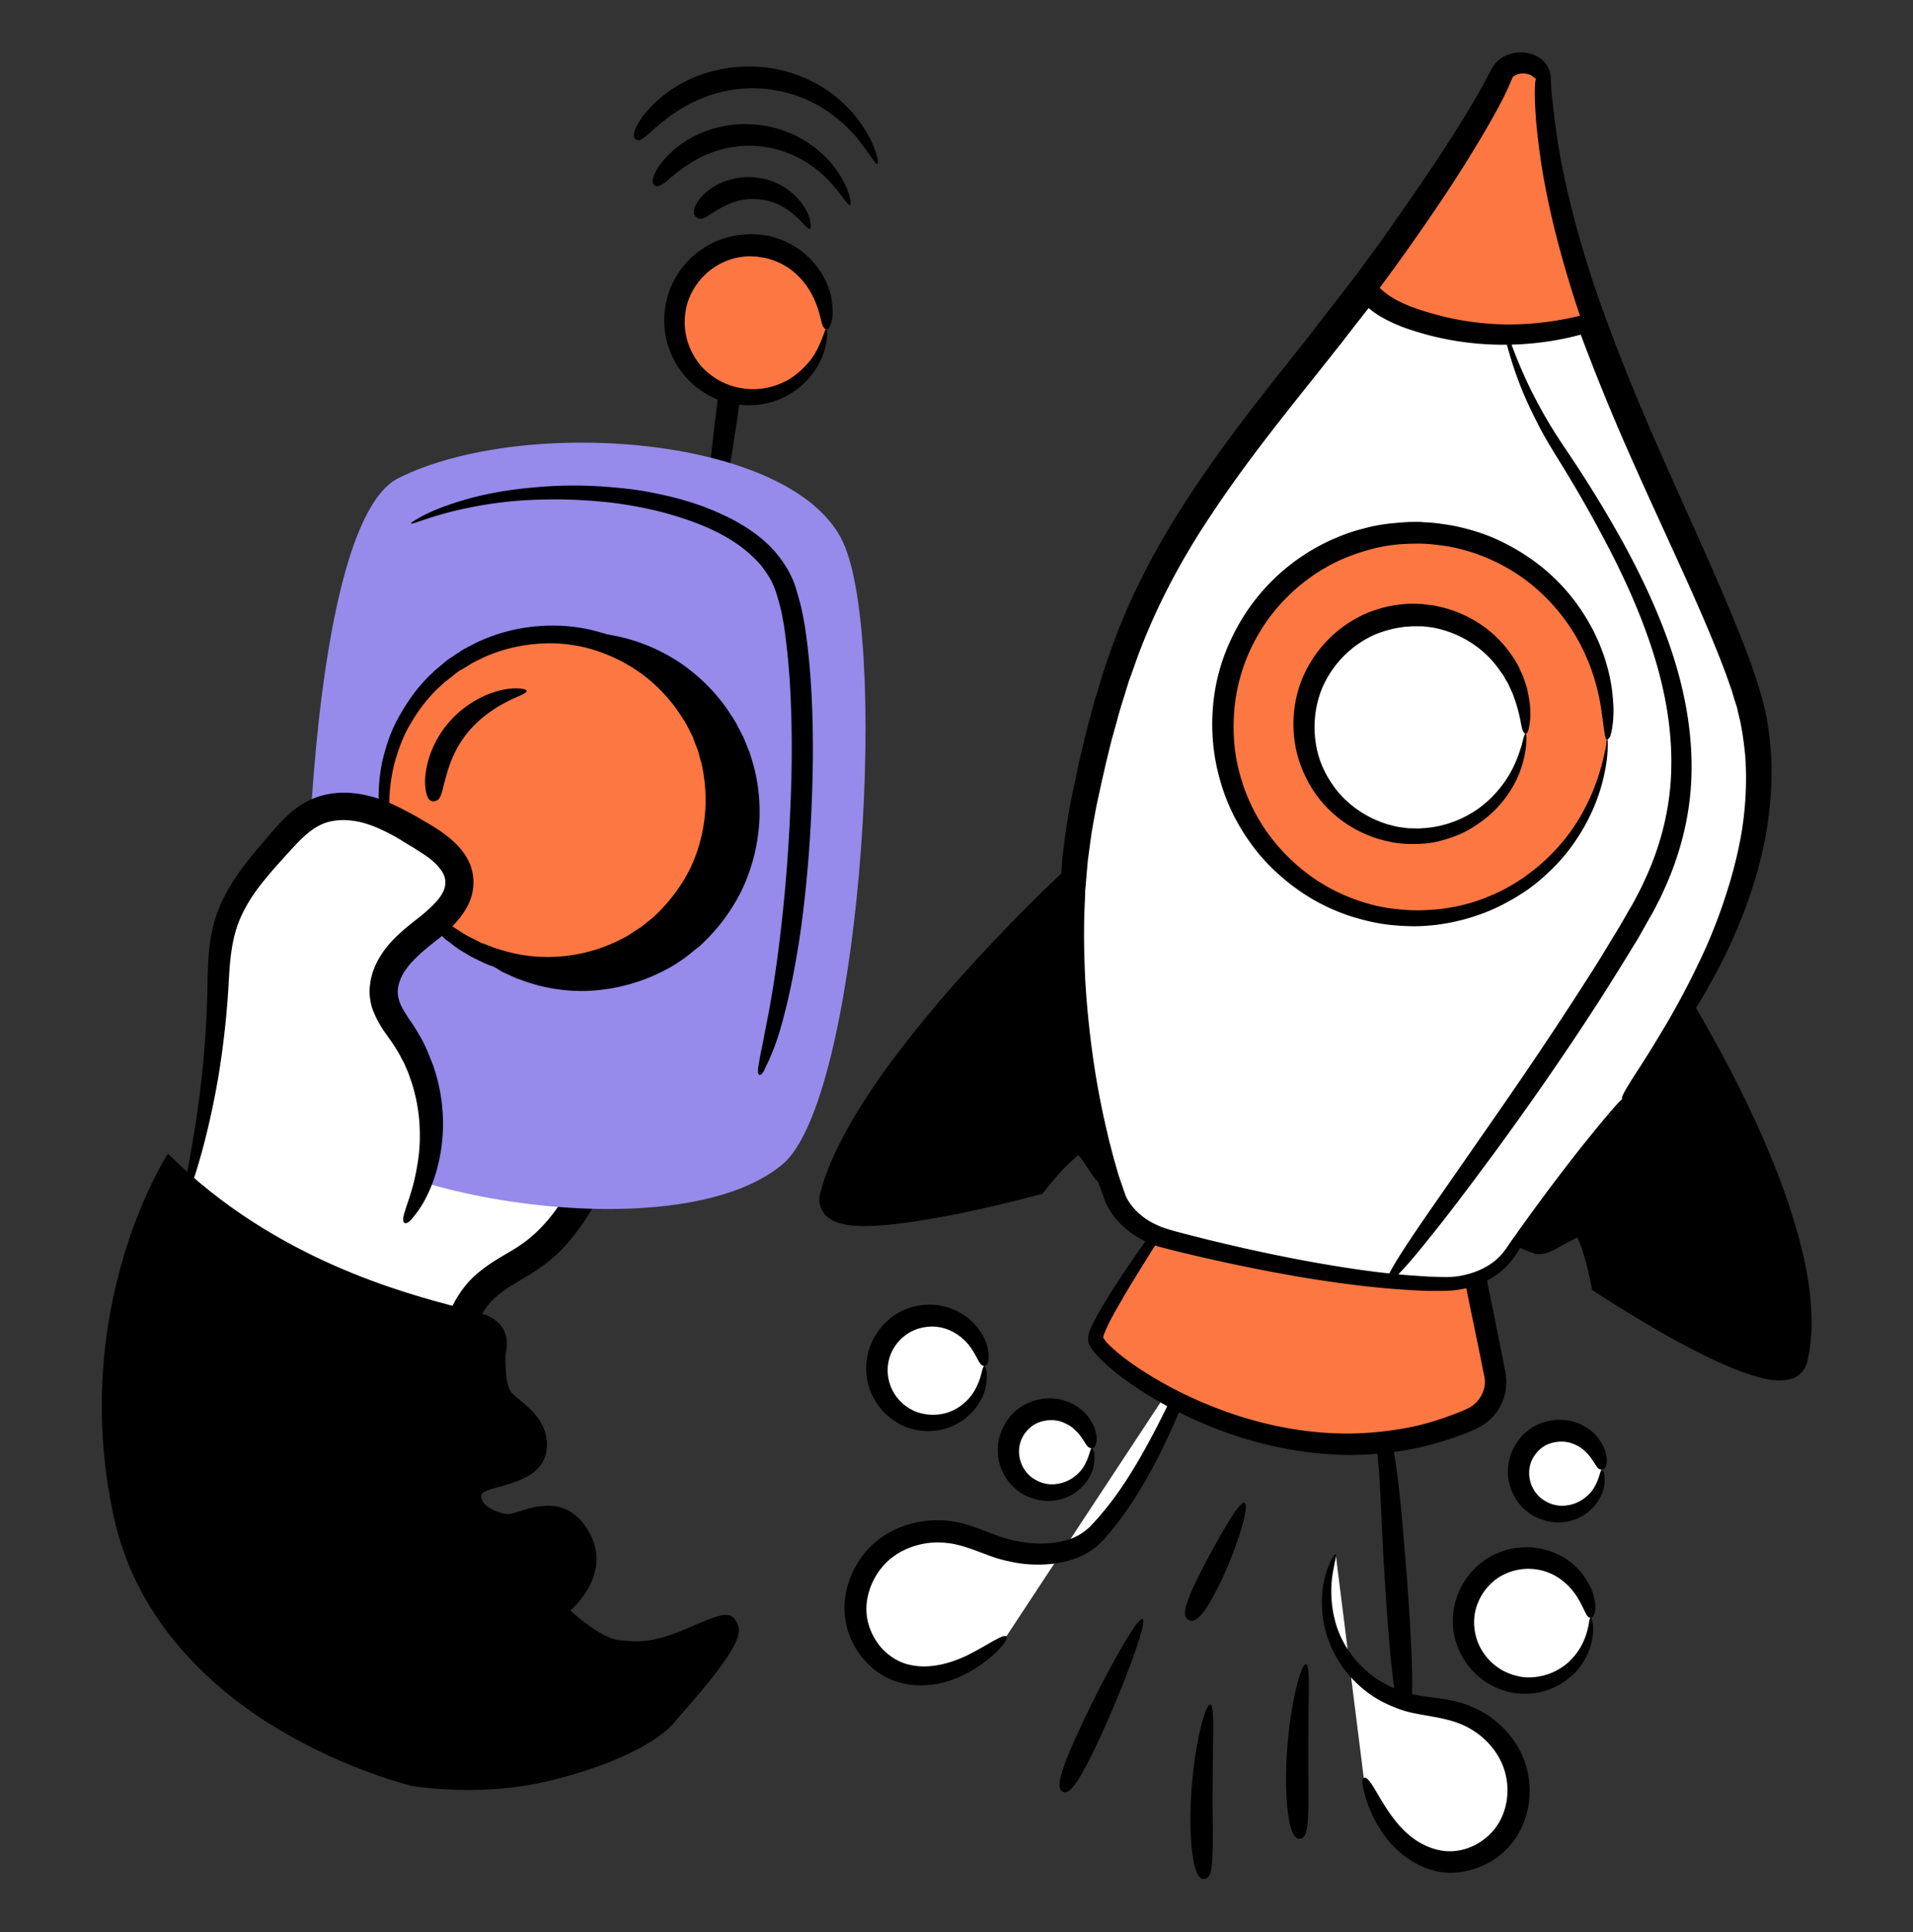 <svg width="100" height="101" fill="none" xmlns="http://www.w3.org/2000/svg">
    <rect width="100%" height="100%" fill="#333333" stroke="none"/>
    <path d="M38.849 15.364c.318.045.485.742-.091 5-.576 4.257-1.622 10-1.94 9.954-.318-.045.212-5.848.788-10.106.591-4.273.94-4.894 1.243-4.848Z" fill="#000"/>
    <path d="M64.273 67.833c-1.682 1.924-3.334 8.485-6.94 12.333-1.106 1.182-3.045 1.258-4.62.864-.94-.227-1.82-.712-2.774-.894-1.272-.257-2.666.03-3.681.849-1.016.803-1.622 2.136-1.5 3.439.12 1.303 1.015 2.5 2.227 2.954.97.364 2.076.243 3.03-.151.955-.379 1.803-1.015 2.591-1.682" fill="#fff"/>
    <path d="M52.606 85.56c.045.06.015.197-.212.47a4.04 4.04 0 0 1-.515.515 6.474 6.474 0 0 1-.955.712c-.424.258-.954.53-1.651.712a4.687 4.687 0 0 1-1.182.137c-.424 0-.91-.076-1.394-.258-.97-.364-1.894-1.227-2.333-2.47a4.127 4.127 0 0 1-.152-2.075 4.79 4.79 0 0 1 .955-2.076 4.63 4.63 0 0 1 2-1.424c.788-.288 1.636-.394 2.484-.288.864.106 1.606.44 2.303.697.349.136.682.242 1.03.318.35.076.698.136 1.046.151.697.046 1.394-.03 2-.257.303-.121.576-.288.803-.485l.091-.076c.03-.03.06-.045.091-.09l.182-.198c.121-.136.242-.257.348-.394.925-1.075 1.652-2.257 2.288-3.394.637-1.136 1.167-2.242 1.652-3.227.485-1 .894-1.879 1.273-2.606.378-.727.727-1.288 1-1.636.03-.046.06-.091.09-.121.03-.046.061-.076.091-.106.06-.061.106-.122.152-.152.09-.076.136-.121.151-.106.015.015 0 .076-.06.182-.03.045-.06.106-.106.182-.015.03-.046.075-.076.12-.015.046-.045.092-.076.137-.212.379-.47.97-.788 1.712-.303.758-.681 1.652-1.09 2.682-.425 1.015-.91 2.167-1.516 3.349-.606 1.181-1.333 2.439-2.273 3.62-.12.152-.242.289-.363.44l-.182.212c-.03.03-.06.076-.106.106l-.121.122c-.318.303-.682.53-1.076.697-.788.333-1.636.424-2.454.393a6.48 6.48 0 0 1-1.213-.166 6.973 6.973 0 0 1-1.166-.349c-.743-.272-1.41-.545-2.06-.606-1.32-.166-2.683.349-3.44 1.303a3.59 3.59 0 0 0-.728 1.561c-.106.53-.06 1.045.091 1.5.152.454.394.848.682 1.167.288.303.621.53.955.681.681.288 1.394.273 1.97.167.59-.106 1.06-.303 1.47-.485.787-.394 1.272-.712 1.575-.863.333-.182.47-.197.515-.137ZM73.47 89.94c-.319.014-.637-.789-1-6.122-.091-1.333-.182-2.788-.243-4.212-.06-1.424-.121-2.818-.273-4.03-.257-2.425-.924-4.122-.757-4.182.076-.03.333.348.651 1.06.319.713.682 1.758.925 3 .257 1.243.394 2.667.53 4.091.121 1.424.242 2.88.333 4.212.349 5.334.152 6.167-.166 6.182ZM55.56 93.667c-.288-.137-.348-.637.849-3.213 1.182-2.575 3.03-5.954 3.318-5.818.288.137-1.076 3.728-2.273 6.303-1.197 2.576-1.606 2.864-1.894 2.728ZM62.954 98.227c-.166.015-.318-.076-.454-.5s-.258-1.182-.273-2.5a22.456 22.456 0 0 1 .364-4.09c.227-1.213.515-2.061.682-2.031.166.03.151.924.136 2.121-.015 1.197-.03 2.712-.015 4 .015 1.288 0 2.03-.076 2.454-.06.425-.197.53-.364.546ZM67.954 96.121c-.166.015-.318-.076-.454-.5s-.258-1.182-.273-2.5a22.456 22.456 0 0 1 .364-4.09c.227-1.213.515-2.062.682-2.031.166.03.151.924.136 2.121-.015 1.197-.03 2.712-.015 4 .015 1.288 0 2.03-.076 2.455-.06.409-.197.53-.364.545Z" fill="#000"/>
    <path d="M63 60.878s-5.742 8.03-5.712 9.106c.03 1.016 9.728 8.455 19.621 4.213a2.096 2.096 0 0 0 1.243-2.364l-1.894-9.273L63 60.878Z" fill="#FC7742"/>
    <path d="M63 60.879c-.06-.122.364-.182 2.258-.046 1.894.137 5.272.455 11.076 1.167l.393.045.076.394c.334 1.637.712 3.47 1.136 5.53.213 1.016.41 2.046.622 3.092l.075.393c.03.137.061.243.076.44a2.66 2.66 0 0 1-1.5 2.773l-.121.06-.106.046-.394.166a17.065 17.065 0 0 1-2.454.743 17.132 17.132 0 0 1-3.394.379c-2.273.015-4.516-.425-6.546-1.137-2.03-.727-3.894-1.697-5.47-2.864a9.439 9.439 0 0 1-1.12-.939 3.57 3.57 0 0 1-.5-.56c-.046-.061-.077-.122-.122-.182-.03-.076-.076-.137-.106-.288V69.924c0-.045.015-.106.015-.136.015-.06.046-.137.06-.197.182-.47.41-.834.622-1.212.212-.364.44-.728.651-1.061.88-1.348 1.697-2.5 2.38-3.47 1.454-1.924 2.333-3.015 2.393-2.97.06.046-.682 1.228-1.954 3.198-.637.985-1.394 2.181-2.212 3.545-.198.349-.41.697-.607 1.06a9.185 9.185 0 0 0-.53 1.107c-.015.045-.015.076-.03.121-.015.03 0 .03 0 .03v.015h-.03c-.076 0 .09 0-.182.016h.06c.015 0 .046 0 .06-.016l.031-.015.046-.015h.015c-.015 0 .015.015.015.03.015.03.045.061.076.107.106.151.272.302.424.439a9.93 9.93 0 0 0 1.06.833c1.53 1.06 3.349 1.97 5.304 2.621 1.954.652 4.09 1.03 6.227.985 1.06-.03 2.136-.151 3.182-.378a13.55 13.55 0 0 0 1.53-.44c.258-.09.5-.182.742-.273l.364-.151.09-.046.062-.03a.614.614 0 0 0 .136-.076c.348-.212.59-.56.697-.94.045-.196.06-.393.03-.575-.015-.076-.045-.227-.076-.364l-.075-.393a550.238 550.238 0 0 0-.637-3.091c-.409-2.06-.788-3.894-1.12-5.53l.484.454c-5.546-.727-8.788-1.242-10.697-1.591-1.894-.333-2.424-.5-2.485-.636Z" fill="#000"/>
    <path d="M85.485 48.015s10.227 15.59 8.348 22.984c-.545 2.182-9.924-4.06-9.924-4.06s-.576-3.106-1.227-3.091c-.667 0-1.864 1.015-2.273.94-.97-.182-7.212-4.319-7.212-4.319l12.288-12.454Z" fill="#000"/>
    <path d="M85.485 48.015c-.015.197-.485.818-2.167 2.727A259.933 259.933 0 0 1 73.742 61l-.12-1.167c1.242.818 2.605 1.697 4.09 2.606a50.36 50.36 0 0 0 1.94 1.151c.166.091.318.167.484.258.076.046.152.076.228.106l.06.03c.015.016.046.016.046.016.015 0 .03.015.06.015l.03.015c-.03 0-.075-.015-.106-.015h-.045c.015 0 .03-.015.06-.03l.092-.046c.136-.076.303-.167.484-.258.182-.09.364-.197.561-.303.212-.09.424-.197.727-.272.076-.016.167-.03.273-.03h.076c.06 0 .106 0 .166.014a.64.64 0 0 1 .273.091c.152.076.258.167.334.243.045.045.06.076.09.106l.046.06.03.046c.182.258.273.47.364.697.166.424.288.833.394 1.242.106.41.197.803.272 1.243l-.318-.485c.894.59 1.819 1.182 2.743 1.727.924.56 1.879 1.091 2.818 1.576.47.242.954.47 1.44.667.469.197.969.378 1.393.454.106.015.212.03.303.03s.167 0 .197-.015 0 0-.03.03c-.015.016-.015.03-.015.03v-.03l.015-.045.015-.09c.046-.243.106-.47.121-.713.03-.242.06-.485.06-.727.031-.985-.075-1.985-.242-2.955a27.61 27.61 0 0 0-.697-2.833c-.56-1.833-1.227-3.545-1.893-5.106-1.349-3.121-2.697-5.667-3.652-7.455-.94-1.803-1.5-2.818-1.424-2.863.076-.046.788.879 1.894 2.59.545.864 1.197 1.91 1.879 3.137a65.004 65.004 0 0 1 2.181 4.182c.743 1.56 1.485 3.288 2.107 5.166.605 1.88 1.166 3.925 1.151 6.167.015.273-.03.56-.046.849a5.679 5.679 0 0 1-.136.863l-.015.106-.015.06c0 .016 0 .031-.015.077-.016.06-.046.12-.076.197-.03.06-.06.136-.106.197a1.269 1.269 0 0 1-.5.424c-.06.03-.121.045-.182.06-.227.061-.424.076-.606.076s-.349-.015-.5-.045c-.621-.106-1.167-.303-1.697-.5a23.81 23.81 0 0 1-1.545-.682 42.22 42.22 0 0 1-2.94-1.59 79.094 79.094 0 0 1-2.833-1.743l-.258-.167-.06-.318c-.152-.743-.349-1.53-.606-2.182a1.718 1.718 0 0 0-.197-.379l-.016-.015c0-.015-.03.015.046-.06l.076-.076c.03-.03.045-.06.06-.076.016-.015.03-.046.046-.06 0-.016.015-.031.015-.046s.015-.015.015-.03c.015-.03.03-.076.03-.076v-.015.545h-.03a1.912 1.912 0 0 0-.379.152c-.151.075-.318.166-.485.257-.166.091-.348.197-.56.303-.046.03-.106.046-.167.076a.875.875 0 0 1-.212.076.36.36 0 0 1-.136.03l-.076.015h-.106c-.091 0-.182 0-.258-.015l-.076-.045c-.075-.016-.151-.046-.227-.076-.045-.015-.06-.03-.09-.03l-.076-.03a5.852 5.852 0 0 1-.303-.137 9.494 9.494 0 0 1-.546-.288 79.202 79.202 0 0 1-2.015-1.182c-1.5-.924-2.864-1.818-4.121-2.651L72 60.59l.651-.651a319.714 319.714 0 0 1 6.698-6.56c1.742-1.652 3.015-2.819 3.924-3.652 1.818-1.652 2.227-1.91 2.212-1.712ZM59.697 42.06S45.273 55.181 43.545 62.605c-.5 2.182 10.53-.848 10.53-.848s1.925-2.5 2.516-2.182c.59.303 1.197 1.758 1.59 1.879.94.288 6.5-1.318 6.5-1.318L59.698 42.06Z" fill="#000"/>
    <path d="M59.697 42.06c.06-.182.273.258 1.106 2.743.409 1.242 1 2.985 1.773 5.454a309.613 309.613 0 0 1 2.848 9.652l.197.727-.727.212a81.22 81.22 0 0 1-3.834 1 21.828 21.828 0 0 1-2.181.379c-.212.015-.394.03-.697 0-.046 0-.091-.015-.137-.03l-.075-.016c-.03 0-.076-.03-.106-.045s-.076-.03-.106-.046a.465.465 0 0 1-.091-.06c-.046-.03-.076-.06-.122-.091-.045-.03-.06-.06-.09-.09l-.076-.077c-.046-.045-.076-.09-.121-.136-.273-.349-.44-.652-.637-.924a2.328 2.328 0 0 0-.273-.349l-.06-.06-.046-.046c-.015-.015-.015 0-.015-.015.015 0 .03.015.03.015.03.015.046.015.076.03a.335.335 0 0 0 .121.016c.122 0 .091-.015.076 0-.03.015-.076.045-.136.075a4.969 4.969 0 0 0-.349.288c-.485.44-.97 1-1.394 1.546l-.166.197-.227.06a81.33 81.33 0 0 1-3.319.803 50.91 50.91 0 0 1-3.379.622c-.575.075-1.151.151-1.742.181-.288.016-.59.03-.894.016-.318-.016-.621-.03-.985-.137a1.604 1.604 0 0 1-.606-.273c-.06-.045-.106-.075-.166-.136a.403.403 0 0 1-.076-.09c-.03-.031-.046-.077-.076-.107-.045-.076-.09-.151-.121-.242a1.59 1.59 0 0 1-.06-.258c-.016-.167.014-.333.03-.424l.06-.212.121-.425c.091-.287.197-.545.303-.818.106-.272.228-.53.349-.788.485-1.03 1.045-1.97 1.636-2.878a38.32 38.32 0 0 1 1.834-2.561 64.385 64.385 0 0 1 3.727-4.41 91.98 91.98 0 0 1 6.182-6.15c1.59-1.425 2.56-2.182 2.62-2.122.062.06-.787.955-2.242 2.485-1.454 1.53-3.515 3.712-5.818 6.424-1.151 1.349-2.363 2.834-3.53 4.455a38.824 38.824 0 0 0-1.712 2.53 22.946 22.946 0 0 0-1.485 2.758 14.79 14.79 0 0 0-.303.727c-.076.242-.182.485-.242.742l-.091.364-.046.182v.015h-.242s-.03.015-.015 0l.03-.015c.015 0 .015-.015.03-.015l.046-.046c.015-.015.03-.03.045-.06.015-.016.015-.03.03-.03 0 0 .076.03.167.06.182.045.424.06.667.076.257 0 .515 0 .773-.03.53-.046 1.075-.107 1.62-.198a49.876 49.876 0 0 0 3.273-.636 56.26 56.26 0 0 0 3.243-.818l-.394.258c.485-.622.97-1.182 1.56-1.743.152-.136.303-.273.5-.409.091-.06.197-.136.334-.197.03-.015.076-.03.106-.045.045-.016.076-.03.121-.046.046-.015.091-.03.152-.045.06-.015.12-.015.197-.015.09 0 .166 0 .257.03l.137.045c.03.015.045.015.075.03.015.016.015.016.03.016.076.045.152.09.213.136.06.045.12.091.166.136l.137.137c.151.182.288.348.394.5.227.318.424.636.59.848l.061.06.015.016c-.06.06-.12.152-.181.227-.03.046-.046.06-.061.091-.015.03-.03.046-.045.076 0 .015-.016.03-.016.045v.016c.03-.107-.075.242.076-.228v-.015c.015-.045.03-.106.046-.151l.015-.076v-.046c.045.016.212 0 .363-.015a7.99 7.99 0 0 0 .97-.151c.333-.06.667-.137 1-.212a83.228 83.228 0 0 0 3.742-.955l-.53.94a237.511 237.511 0 0 1-2.318-9.091c-.56-2.38-.97-4.167-1.258-5.5-.575-2.637-.712-3.455-.651-3.637Z" fill="#000"/>
    <path d="M84.803 57.47c-1.182 1.439-4.364 5.697-5.864 8.015-.651 1.015-1.97 1.666-3.44 1.666-4.666.016-11.211-1.5-14.53-2.348-1.333-.349-2.378-1.197-2.772-2.258-1.349-3.697-3.212-12.636-1.576-20.56 2.076-10.06 4.47-14.121 12.5-24.03a97.91 97.91 0 0 0 2.242-2.88c3.016-4.014 6.243-8.817 7.319-11.105.287-.622 1.56-.516 1.606.151.227 4.243 1.378 8.576 2.894 12.727 2.62 7.258 6.318 14.03 8.015 19.122 3.045 9.045-4.243 18.863-6.394 21.5Z" fill="#fff"/>
    <path d="M84.803 57.47c-.091-.076.121-.455.848-1.576.364-.56.834-1.318 1.44-2.334a42.805 42.805 0 0 0 2.045-3.939c.364-.818.727-1.727 1.06-2.758.334-1.015.637-2.136.85-3.378.196-1.228.287-2.591.181-4.016-.076-.712-.167-1.454-.364-2.197-.015-.09-.045-.181-.06-.287l-.091-.273a7.88 7.88 0 0 1-.167-.56c-.136-.38-.273-.789-.424-1.183-1.212-3.197-2.94-6.727-4.758-10.818a114.102 114.102 0 0 1-2.712-6.606c-.879-2.363-1.697-4.924-2.303-7.712a35.881 35.881 0 0 1-.682-4.273l-.09-1.09-.016-.273v-.03c0-.016 0-.016 0 0v.03c.016.015.016.06.03.076.061.09.076.075.031.06s-.121-.015-.182-.015c-.06.015-.076.03-.045.015v-.015l.015-.015v-.015l-.03.06-.122.258c-.09.167-.181.333-.257.5-.712 1.303-1.5 2.545-2.318 3.788a143.72 143.72 0 0 1-2.516 3.682c-.439.606-.863 1.212-1.318 1.818a50.6 50.6 0 0 1-1.363 1.788c-.47.59-.925 1.181-1.394 1.788l-.349.439-.348.44-.697.878c-1.864 2.333-3.728 4.682-5.349 7.136-1.651 2.455-3.015 5.046-3.985 7.758-.12.348-.242.682-.363 1.015-.106.349-.212.697-.318 1.03-.107.349-.213.697-.303 1.046-.091.348-.197.697-.288 1.045-.091.349-.167.697-.258 1.046l-.121.53-.121.53-.228 1.046c-.075.348-.136.697-.197 1.03l-.09.515c-.03.167-.046.349-.076.515-.046.349-.091.697-.137 1.03l-.09 1.046c-.016.167-.03.349-.046.515l-.015.516c-.076 1.378-.046 2.757.015 4.106.076 1.348.212 2.681.394 4 .182 1.303.424 2.59.712 3.833.076.303.136.621.227.924.076.303.152.606.243.91.09.302.166.605.273.893.106.288.197.606.287.818.228.47.606.864 1.046 1.167.227.152.47.273.712.379.121.06.258.09.379.136l.197.06.212.061a93.145 93.145 0 0 0 6.651 1.516c2.122.393 4.137.697 6 .818l.697.045c.228 0 .455.015.682.015.44.015.849-.03 1.243-.136.787-.197 1.484-.606 1.924-1.182.06-.076.106-.136.166-.227.061-.076.106-.167.167-.243.106-.166.227-.318.334-.47.212-.317.439-.605.636-.893.424-.576.818-1.121 1.197-1.621.757-1 1.409-1.849 1.97-2.53.545-.682.984-1.198 1.287-1.546.243-.288.425-.455.44-.44.015.016-.106.213-.364.591l-1.151 1.637c-.5.712-1.122 1.59-1.834 2.606-.363.515-.742 1.06-1.136 1.651-.197.303-.394.606-.606.91-.106.151-.212.318-.318.484-.046.076-.106.167-.152.243a2.687 2.687 0 0 1-.182.257c-.53.697-1.333 1.212-2.242 1.455-.455.121-.94.182-1.41.182h-.696c-.243 0-.47-.016-.712-.03-1.924-.092-3.97-.35-6.121-.713a93.12 93.12 0 0 1-6.743-1.424l-.227-.06-.243-.061c-.151-.046-.318-.091-.47-.167a4.31 4.31 0 0 1-.908-.47c-.576-.378-1.091-.894-1.425-1.56-.09-.167-.151-.349-.197-.485a5.43 5.43 0 0 0-.166-.455c-.106-.303-.197-.62-.288-.924-.091-.303-.182-.621-.273-.94-.09-.317-.166-.636-.242-.954a52.864 52.864 0 0 1-.773-3.924 50.42 50.42 0 0 1-.455-4.09c-.075-1.395-.136-2.804-.06-4.228l.015-.53c.015-.182.03-.364.03-.53.03-.364.06-.713.076-1.077l.136-1.075c.03-.182.046-.364.076-.546l.091-.545c.06-.364.121-.728.197-1.076.076-.349.152-.712.227-1.06l.106-.53.122-.531c.09-.364.166-.712.257-1.076.091-.364.182-.712.288-1.076.091-.363.182-.712.303-1.075.106-.349.212-.713.318-1.076.121-.349.243-.712.364-1.06.985-2.834 2.409-5.561 4.076-8.092 1.651-2.545 3.515-4.924 5.394-7.288l.697-.878.348-.44.333-.44c.455-.59.91-1.181 1.364-1.757.455-.576.894-1.182 1.333-1.773.44-.59.864-1.196 1.288-1.803a140.277 140.277 0 0 0 2.485-3.636c.788-1.212 1.576-2.454 2.243-3.682.075-.151.166-.303.242-.454l.121-.228.03-.06.03-.06.046-.061.091-.137a.354.354 0 0 1 .106-.106c.273-.288.606-.409.894-.47.303-.045.591-.045.894.046.152.045.303.106.455.212.075.046.151.121.227.197.076.076.136.167.197.273.045.106.106.212.121.318.015.06.015.106.03.167v.09l.016.258c.015.349.045.697.09 1.046a36.54 36.54 0 0 0 .652 4.09c.59 2.682 1.379 5.182 2.242 7.5a116.24 116.24 0 0 0 2.667 6.53c1.788 4.077 3.485 7.637 4.712 10.94.152.41.288.834.424 1.227.061.213.122.425.182.622.03.106.06.212.091.303.03.106.046.212.076.318.212.818.288 1.636.364 2.424.09 1.576-.046 3.03-.273 4.334a22.565 22.565 0 0 1-.97 3.545 26.727 26.727 0 0 1-1.197 2.818 33.397 33.397 0 0 1-2.303 3.94c-.682 1-1.242 1.712-1.682 2.227-.909 1.075-1.272 1.333-1.348 1.272Z" fill="#000"/>
    <path d="M80.303 4.106c.227 4.242 1.378 8.576 2.894 12.727-3 .925-6.288.88-9.243-.136-.97-.333-1.954-.803-2.56-1.636 3.015-4.016 6.242-8.819 7.318-11.107.272-.62 1.545-.515 1.59.152Z" fill="#FC7742"/>
    <path d="M80.303 4.106c-.046 0-.091-.03-.137-.076-.06-.045-.106-.09-.227-.136a.956.956 0 0 0-.53-.03.926.926 0 0 0-.303.136c-.046.03-.046.076-.06.106l-.137.318c-.197.455-.455.97-.788 1.56a49.466 49.466 0 0 1-1.212 2.061c-.94 1.546-2.227 3.47-3.94 5.849-.363.5-.742 1.015-1.12 1.515l.09-.485-.09-.197c.484.682 1.348 1.121 2.287 1.44.955.318 1.955.56 2.97.681 2.03.258 4.09.06 5.954-.47l-.303.607a57.909 57.909 0 0 1-1.47-4.91c-.378-1.53-.65-2.939-.802-4.12-.334-2.364-.273-3.85-.182-3.85.106 0 .227 1.455.697 3.774.227 1.151.576 2.515 1 4.015.44 1.485.985 3.106 1.621 4.788l.167.454-.455.152c-1.97.636-4.167.878-6.348.651a15.211 15.211 0 0 1-3.197-.682 8.072 8.072 0 0 1-1.546-.666 4.24 4.24 0 0 1-1.333-1.167l-.06-.09-.031-.107-.076-.273.167-.227c.379-.515.757-1.015 1.121-1.515 1.712-2.349 3-4.243 4-5.727.5-.743.924-1.394 1.273-1.97.363-.56.651-1.046.879-1.44.06-.106.12-.196.166-.287.046-.076.091-.152.152-.212l.09-.091c.031-.03.061-.046.092-.061.242-.151.484-.182.681-.197.197 0 .364.03.5.091a.902.902 0 0 1 .334.212c.045.046.075.091.106.121.03.046.045.091.06.122.016.075.03.136.016.196 0 .107-.03.137-.076.137Z" fill="#000"/>
    <path d="M72.53 67c-.121-.09.137-.667 1.621-2.849.743-1.09 1.788-2.575 3.213-4.636 1.424-2.045 3.242-4.651 5.409-8.03.272-.424.545-.849.818-1.288.273-.44.53-.879.803-1.318.273-.44.53-.894.788-1.349a7.62 7.62 0 0 0 .379-.681c.12-.228.242-.455.348-.697.894-1.864 1.424-3.925 1.455-6.016.045-2.09-.349-4.151-.97-6.09-.621-1.94-1.44-3.743-2.288-5.38a67.745 67.745 0 0 0-2.545-4.484c-.41-.667-.804-1.303-1.122-1.924a24.466 24.466 0 0 1-.818-1.728 19.482 19.482 0 0 1-.864-2.575c-.151-.622-.181-.955-.151-.97.045-.015.151.318.364.909.212.59.545 1.44 1.045 2.47.258.515.546 1.06.894 1.651s.742 1.182 1.182 1.834a62.966 62.966 0 0 1 2.712 4.439c.909 1.651 1.788 3.47 2.485 5.47.682 1.984 1.151 4.166 1.136 6.409 0 2.242-.56 4.484-1.5 6.484-.106.258-.242.5-.364.743-.12.242-.257.47-.393.712-.273.47-.516.94-.803 1.379-.273.454-.546.894-.819 1.333-.272.44-.545.864-.818 1.303-2.197 3.41-4.045 6-5.515 8.015-1.485 2.015-2.59 3.47-3.424 4.5C73.15 66.697 72.65 67.091 72.53 67Z" fill="#000"/>
    <path d="M73.97 48.015c5.564 0 10.075-4.511 10.075-10.076S79.534 27.863 73.97 27.863c-5.564 0-10.075 4.511-10.075 10.076s4.51 10.076 10.075 10.076Z" fill="#FC7742"/>
    <path d="M84.015 38.666c-.046 0-.076-.045-.106-.166-.03-.106-.046-.288-.091-.561-.015-.136-.03-.288-.06-.47-.03-.181-.046-.379-.091-.606a10.577 10.577 0 0 0-.425-1.697 10.029 10.029 0 0 0-1.106-2.288 10 10 0 0 0-2.348-2.53 9.745 9.745 0 0 0-4.106-1.788c-.425-.06-.849-.121-1.303-.136-.228-.015-.455 0-.682 0-.228.015-.47.015-.697.045-.47.046-.955.137-1.44.273-.484.136-.97.303-1.454.515a9.538 9.538 0 0 0-2.682 1.818 9.447 9.447 0 0 0-1.97 2.697 9.351 9.351 0 0 0-.924 3.258c-.106 1.136-.03 2.303.273 3.409a9.536 9.536 0 0 0 1.44 3.076 9.936 9.936 0 0 0 2.363 2.348 9.563 9.563 0 0 0 2.924 1.379c.515.152 1.03.242 1.546.288.515.06 1.03.076 1.53.045 1-.045 1.97-.242 2.833-.56.44-.167.864-.349 1.258-.56.197-.107.379-.213.576-.334.181-.121.363-.227.53-.364.348-.242.666-.515.954-.773.288-.272.561-.545.803-.833a9.571 9.571 0 0 0 1.182-1.697c.606-1.106.894-2.09 1.06-2.757.077-.334.137-.607.167-.788 0-.152.016-.243.046-.243.015 0 .03.091.03.288 0 .182-.015.455-.06.818a9.532 9.532 0 0 1-.894 2.925c-.288.59-.667 1.212-1.152 1.833a9.038 9.038 0 0 1-.818.909c-.303.288-.621.59-.985.864a7.394 7.394 0 0 1-.56.394c-.197.12-.394.257-.606.363a9.618 9.618 0 0 1-1.319.637c-.939.363-1.97.62-3.045.697-.545.045-1.091.03-1.652-.016a9.307 9.307 0 0 1-1.681-.288 10.25 10.25 0 0 1-3.228-1.439c-1-.682-1.924-1.53-2.651-2.545a10.362 10.362 0 0 1-1.637-3.394 10.645 10.645 0 0 1-.348-3.788 10.182 10.182 0 0 1 1.015-3.652 10.601 10.601 0 0 1 5.197-5.06c.546-.243 1.091-.44 1.636-.576a8.885 8.885 0 0 1 1.622-.288c.272-.03.53-.045.787-.06.258 0 .516-.016.773.015.5.015.985.09 1.455.166.94.182 1.788.455 2.545.819.758.363 1.425.787 2.015 1.242a10.22 10.22 0 0 1 2.516 2.864c.56.939.878 1.818 1.075 2.56.197.743.258 1.364.288 1.864.015.242.015.47 0 .651 0 .197-.03.349-.045.485-.03.273-.091.455-.121.56-.076.107-.122.152-.152.152Z" fill="#000"/>
    <path d="M73.97 43.727a5.788 5.788 0 1 0 0-11.576 5.788 5.788 0 0 0 0 11.576Z" fill="#fff"/>
    <path d="M79.743 38.348c-.076 0-.152-.106-.213-.409-.06-.303-.136-.803-.409-1.545-.06-.182-.166-.379-.257-.591-.046-.106-.121-.212-.182-.318-.03-.06-.06-.106-.091-.167-.03-.06-.076-.106-.121-.166a5.31 5.31 0 0 0-1.318-1.38 5.58 5.58 0 0 0-2.273-.969l-.349-.045c-.06 0-.12-.016-.181-.016H73.788c-.121.016-.258.016-.379.03-.515.061-1.06.198-1.59.425a5.39 5.39 0 0 0-2.561 2.47c-.56 1.106-.682 2.454-.38 3.666.152.606.425 1.182.789 1.697.348.515.803.955 1.303 1.303.5.349 1.045.606 1.606.773.136.03.288.076.424.106s.288.045.424.06c.137.031.288.031.425.031.136 0 .287.015.424 0a5.488 5.488 0 0 0 1.59-.303c.5-.167.94-.41 1.334-.667a5.956 5.956 0 0 0 1.697-1.833c.364-.621.53-1.167.652-1.545.09-.38.151-.607.197-.607.045 0 .06.228.03.637a5.54 5.54 0 0 1-.47 1.712 5.85 5.85 0 0 1-1.712 2.136c-.424.319-.894.637-1.454.849-.546.212-1.152.394-1.803.424-.167.015-.319.015-.485.015-.167 0-.334 0-.5-.015a5.611 5.611 0 0 1-.5-.06c-.167-.03-.334-.076-.5-.107a6.385 6.385 0 0 1-1.925-.848 6.234 6.234 0 0 1-1.59-1.5 6.563 6.563 0 0 1-.985-2.015c-.41-1.455-.288-3.076.378-4.44a6.414 6.414 0 0 1 3.106-3.03 6.342 6.342 0 0 1 1.955-.515c.167-.015.318-.03.47-.03.151 0 .303 0 .454.015.076 0 .152 0 .227.015.076.015.152.015.213.03.151.015.287.03.424.06a6.34 6.34 0 0 1 2.712 1.243 6.116 6.116 0 0 1 1.485 1.727c.045.076.09.137.121.213.03.075.06.136.091.212.06.136.136.257.167.394.09.257.181.5.212.712.197.894.136 1.454.075 1.773-.045.318-.12.409-.196.393ZM62.136 84.681c-.288-.151-.348-.53.5-2.242.424-.864.97-1.848 1.424-2.621.455-.773.849-1.318 1-1.258.152.06.03.727-.242 1.591-.273.864-.697 1.94-1.136 2.803-.88 1.743-1.258 1.879-1.546 1.728Z" fill="#000"/>
    <path d="M69.818 81.212a5.765 5.765 0 0 0 .046 4.697 5.722 5.722 0 0 0 3.576 3.045c.939.258 1.924.288 2.848.591 1.243.41 2.303 1.349 2.788 2.56.485 1.213.348 2.667-.394 3.728-.742 1.06-2.121 1.682-3.41 1.47-1.014-.167-1.908-.818-2.56-1.621-.651-.803-1.06-1.773-1.424-2.743" fill="#fff"/>
    <path d="M71.303 92.94c.076-.031.182.03.333.242.167.212.364.606.728 1.181.181.288.409.622.697.97.303.349.681.727 1.196 1.015.516.288 1.137.5 1.864.41a2.863 2.863 0 0 0 1.09-.364c.183-.091.35-.228.516-.364.167-.136.318-.303.455-.485.545-.727.757-1.773.53-2.742-.212-.97-.894-1.849-1.773-2.379-.439-.273-.924-.44-1.439-.56-.53-.122-1.09-.198-1.667-.319a5.485 5.485 0 0 1-.848-.257 7.663 7.663 0 0 1-.803-.364 5.904 5.904 0 0 1-1.334-1 5.814 5.814 0 0 1-1.515-2.515 5.926 5.926 0 0 1-.197-2.288 4.657 4.657 0 0 1 .394-1.44c.03-.075.076-.15.106-.212a.53.53 0 0 1 .091-.136c.046-.076.091-.106.106-.106.015.015.015.06 0 .152-.015.045-.015.09-.03.166-.015.06-.03.137-.046.212-.06.334-.166.803-.166 1.394 0 .591.076 1.319.348 2.06.273.743.773 1.5 1.47 2.122a5.46 5.46 0 0 0 2.621 1.273c.515.106 1.076.151 1.682.257.591.106 1.227.319 1.788.637.56.318 1.06.757 1.47 1.272.409.516.712 1.122.863 1.773.152.637.167 1.303.046 1.94a4.377 4.377 0 0 1-.743 1.742c-.181.258-.409.485-.636.682a3.49 3.49 0 0 1-.712.485c-.243.136-.5.242-.758.318a4.877 4.877 0 0 1-.757.167c-.5.06-1 .015-1.424-.122a4.022 4.022 0 0 1-1.122-.515 5.142 5.142 0 0 1-1.394-1.333 6.552 6.552 0 0 1-.666-1.182c-.288-.682-.394-1.121-.425-1.394-.06-.257-.015-.364.061-.394Z" fill="#000"/>
    <path d="M79.818 88.106a3.333 3.333 0 1 0 0-6.667 3.333 3.333 0 0 0 0 6.667Z" fill="#fff"/>
    <path d="M83.151 84.576c-.075 0-.166-.046-.242-.212-.091-.152-.197-.425-.41-.788a3.5 3.5 0 0 0-.454-.606 3.208 3.208 0 0 0-.803-.622 2.918 2.918 0 0 0-1.273-.333c-.5-.015-1.06.106-1.59.424a2.897 2.897 0 0 0-1.167 1.47c-.227.621-.197 1.333.045 1.954a2.94 2.94 0 0 0 1.303 1.47c.288.152.591.258.91.318.318.061.636.046.924 0a3.108 3.108 0 0 0 1.53-.697c.394-.348.667-.742.833-1.106.167-.363.243-.681.288-.909.03-.227.06-.363.106-.363s.076.12.121.363a3.13 3.13 0 0 1-.106 1.046c-.12.44-.378.954-.802 1.424-.44.454-1.061.864-1.819 1.045a3.925 3.925 0 0 1-1.197.076 3.65 3.65 0 0 1-1.227-.348 3.786 3.786 0 0 1-1.849-1.91 3.77 3.77 0 0 1-.136-2.727 3.909 3.909 0 0 1 1.636-2.09 4.102 4.102 0 0 1 1.152-.47c.379-.091.758-.106 1.106-.091a3.877 3.877 0 0 1 1.742.545c.455.288.788.622 1.016.94.227.318.379.62.47.878.166.53.15.864.106 1.061-.061.197-.137.258-.213.258Z" fill="#000"/>
    <path d="M81.56 79.151a2.182 2.182 0 1 0 0-4.363 2.182 2.182 0 0 0 0 4.363Z" fill="#fff"/>
    <path d="M83.742 76.833a.313.313 0 0 1-.242-.121c-.076-.09-.167-.258-.318-.47a1.978 1.978 0 0 0-.303-.348 1.617 1.617 0 0 0-.5-.349 1.627 1.627 0 0 0-.743-.181c-.288 0-.62.06-.924.242-.303.197-.56.5-.682.848-.136.364-.121.788.015 1.152.137.364.41.697.758.879.333.197.742.272 1.106.212a1.88 1.88 0 0 0 .955-.41c.257-.196.439-.439.545-.666.227-.44.242-.788.333-.788.061-.015.212.334.091.955a2.263 2.263 0 0 1-.53.985 2.427 2.427 0 0 1-1.242.742c-.258.06-.546.09-.834.06a3.04 3.04 0 0 1-.863-.227 2.629 2.629 0 0 1-1.303-1.318 2.635 2.635 0 0 1-.107-1.924 2.758 2.758 0 0 1 1.152-1.485 2.788 2.788 0 0 1 1.59-.394c.486.03.91.197 1.228.394.318.197.546.44.697.667.152.227.258.44.303.62.106.365.076.607.015.743-.045.137-.12.182-.197.182Z" fill="#000"/>
    <path d="M48.652 74.379a2.803 2.803 0 1 0 0-5.607 2.803 2.803 0 0 0 0 5.606Z" fill="#fff"/>
    <path d="M51.455 71.409c-.076 0-.167-.046-.243-.167-.09-.12-.182-.348-.363-.636a2.726 2.726 0 0 0-1.045-.985 2.348 2.348 0 0 0-1.031-.273c-.394 0-.849.076-1.288.349a2.32 2.32 0 0 0-.955 1.182 2.3 2.3 0 0 0 .03 1.59c.198.516.576.94 1.046 1.198.227.136.485.212.743.257.257.046.515.046.757.015.5-.06.94-.288 1.258-.56.333-.273.56-.606.697-.91.151-.302.212-.56.257-.742.06-.212.091-.318.137-.318.045 0 .075.106.12.303a2.5 2.5 0 0 1-.075.894c-.09.379-.303.818-.682 1.212-.363.394-.909.758-1.56.91a3.277 3.277 0 0 1-1.03.075 3.352 3.352 0 0 1-1.061-.288 3.374 3.374 0 0 1-1.606-1.636 3.342 3.342 0 0 1-.121-2.364 3.402 3.402 0 0 1 1.409-1.818 3.302 3.302 0 0 1 1.939-.485c.606.045 1.121.227 1.515.485.394.242.682.53.879.818.197.273.318.53.394.758.136.454.121.757.076.924-.046.151-.122.197-.197.212Z" fill="#000"/>
    <path d="M54.894 78.015a2.182 2.182 0 1 0 0-4.364 2.182 2.182 0 0 0 0 4.364Z" fill="#fff"/>
    <path d="M57.076 75.712a.313.313 0 0 1-.243-.121c-.075-.091-.166-.258-.318-.47a1.978 1.978 0 0 0-.303-.348 1.617 1.617 0 0 0-.5-.349 1.629 1.629 0 0 0-.742-.182c-.288 0-.621.061-.924.243-.303.197-.561.5-.682.848-.137.364-.121.788.015 1.152.136.364.409.697.758.879.333.197.742.272 1.105.212.364-.046.698-.197.955-.41.258-.196.44-.439.545-.666.228-.44.243-.788.334-.788.06-.015.212.333.09.955a2.263 2.263 0 0 1-.53.984 2.427 2.427 0 0 1-1.242.743c-.258.06-.545.09-.833.06a3.036 3.036 0 0 1-.864-.227 2.63 2.63 0 0 1-1.303-1.318 2.635 2.635 0 0 1-.106-1.924A2.758 2.758 0 0 1 53.44 73.5a2.788 2.788 0 0 1 1.59-.394c.485.03.91.197 1.228.394.318.197.545.44.697.667.151.227.257.439.303.62.106.364.075.607.015.743-.046.137-.121.167-.197.182Z" fill="#000"/>
    <path d="M9.455 62.985c1.636-4.182 3.257-8.364 4.893-12.546.258-.651.53-1.348 1.091-1.788.985-.788 2.425-.485 3.637-.106a57.576 57.576 0 0 1 10.621 4.53c1.152.637 2.379 1.41 2.788 2.667.424 1.273-.121 2.637-.652 3.864-.97 2.242-2.03 4.59-4.03 6-.758.545-1.636.924-2.348 1.545a4.71 4.71 0 0 0-1.591 3.288l-14.41-7.454Z" fill="#fff"/>
    <path d="M9.454 62.985c.167-.06.864.151 3.016 1.106a189.32 189.32 0 0 1 4.439 2.06c1.924.925 4.303 2.091 7.303 3.621l-1.106.637a5.498 5.498 0 0 1 1.273-3.258c.197-.242.44-.47.681-.666.243-.197.5-.38.758-.546.515-.333 1.03-.59 1.47-.909.894-.621 1.651-1.515 2.273-2.545.62-1.03 1.136-2.197 1.651-3.38.258-.575.47-1.15.59-1.711.122-.56.107-1.076-.06-1.53-.166-.455-.515-.88-.97-1.243-.454-.364-.984-.682-1.545-1a58.66 58.66 0 0 0-6.924-3.288 55.957 55.957 0 0 0-3.455-1.242c-.545-.182-1.09-.319-1.606-.364-.515-.045-.985.03-1.333.258-.364.212-.621.606-.833 1.075-.106.228-.213.485-.303.728-.106.242-.197.485-.303.727-.394.954-.773 1.864-1.137 2.727a421.829 421.829 0 0 1-1.94 4.546c-1.136 2.575-1.848 4.151-1.939 4.197-.09.03.41-1.485 1.334-4.137.454-1.318 1.03-2.94 1.697-4.757.333-.91.682-1.88 1.06-2.894.091-.258.182-.515.288-.773.091-.258.182-.515.303-.788.122-.273.258-.545.44-.818.181-.273.44-.53.742-.727.303-.197.636-.334.985-.41.348-.075.682-.09 1.015-.075.667.03 1.288.182 1.894.363 1.167.349 2.364.743 3.56 1.182a58.658 58.658 0 0 1 7.152 3.228c.591.318 1.197.666 1.773 1.12.288.228.56.486.818.804.242.303.47.651.621 1.045.152.38.227.803.258 1.197a5.72 5.72 0 0 1-.091 1.152c-.152.742-.41 1.394-.667 2.015-.515 1.212-1.045 2.424-1.742 3.576a12.608 12.608 0 0 1-1.182 1.651 8.07 8.07 0 0 1-1.515 1.364c-.546.379-1.076.651-1.515.94-.228.136-.424.287-.606.424a4.742 4.742 0 0 0-.485.47 3.906 3.906 0 0 0-.924 2.332l-.061 1.182-1.046-.545a402.874 402.874 0 0 1-7.606-4.091 151.692 151.692 0 0 1-4.318-2.47c-2-1.166-2.363-1.5-2.182-1.56Z" fill="#000"/>
    <path d="M20.819 25c6.59-3.319 21.06-2.243 23.363 3.606 2.303 5.848.712 28.954-3.288 32.272-5.636 4.697-22.772 1.44-24.378-2.378-.985-2.364-1.046-30.803 4.303-33.5Z" fill="#968AEA"/>
    <path d="M39.697 56.197c-.076-.03-.106-.182-.03-.576.03-.197.075-.47.151-.819.076-.348.152-.787.258-1.318.212-1.06.47-2.545.712-4.606.242-2.06.485-4.681.576-8.015.045-1.666.03-3.409-.076-5.182a37.862 37.862 0 0 0-.258-2.636c-.03-.212-.06-.44-.106-.652a4.77 4.77 0 0 0-.136-.636c-.046-.212-.106-.409-.167-.621-.06-.197-.121-.394-.212-.576-.152-.363-.394-.697-.636-1.015a6.783 6.783 0 0 0-.894-.849c-.652-.515-1.394-.909-2.167-1.227-.773-.318-1.56-.56-2.349-.757a21.634 21.634 0 0 0-2.333-.425 25.89 25.89 0 0 0-4.257-.151 20.89 20.89 0 0 0-3.349.424c-1.863.379-2.894.894-2.94.803-.014-.015.046-.06.167-.136.122-.076.288-.182.53-.303.47-.243 1.198-.53 2.137-.803.94-.273 2.091-.5 3.41-.621a22.143 22.143 0 0 1 4.378-.016c.788.061 1.606.182 2.44.364.833.182 1.666.41 2.5.742.833.334 1.666.743 2.424 1.303.378.273.742.607 1.06.97.318.379.606.788.818 1.243.122.227.197.454.273.696.06.228.136.455.197.698.06.227.106.454.152.681.045.228.09.455.12.682.137.91.228 1.834.289 2.727.12 1.803.136 3.576.09 5.273-.09 3.394-.363 6.06-.666 8.136-.318 2.076-.667 3.591-.97 4.652-.151.53-.303.97-.44 1.303-.136.333-.242.591-.348.773-.151.394-.272.485-.348.47Z" fill="#000"/>
    <path d="M30.273 51.106a8.697 8.697 0 1 0 0-17.394 8.697 8.697 0 0 0 0 17.394Z" fill="#000"/>
    <path d="M23.197 47.485c.091-.06.258 0 .621.288.349.287.925.803 1.94 1.424.242.166.545.288.863.454.076.046.167.076.258.106.09.03.182.061.273.107.09.03.181.075.272.105.091.03.197.061.288.091.803.243 1.758.41 2.88.349 1.105-.06 2.348-.379 3.59-1.076.151-.09.303-.197.454-.288.076-.045.152-.106.228-.151.076-.046.151-.121.227-.167.152-.121.303-.242.44-.363.136-.137.272-.273.424-.41a8.516 8.516 0 0 0 1.44-2.045 8.361 8.361 0 0 0 .741-2.591 8.156 8.156 0 0 0-.166-2.773c-.06-.227-.121-.454-.197-.681-.091-.228-.167-.44-.258-.667l-.318-.637c-.121-.212-.257-.409-.379-.606a8.487 8.487 0 0 0-1.984-2.045 8.15 8.15 0 0 0-2.561-1.227c-.91-.258-1.864-.319-2.788-.243a8.542 8.542 0 0 0-2.636.667c-.197.09-.394.197-.591.288-.197.106-.379.227-.56.348-.198.106-.35.258-.531.38-.091.06-.167.135-.258.196-.09.06-.151.136-.242.212a7.93 7.93 0 0 0-1.546 1.894c-.424.667-.681 1.394-.878 2.076a8.733 8.733 0 0 0-.182 3.757c.182 1.061.53 1.864.773 2.41.272.484.409.787.363.818-.045.03-.273-.212-.636-.712a8.508 8.508 0 0 1-1.091-2.44c-.288-1.106-.394-2.53-.076-4.09.182-.774.44-1.577.864-2.35.424-.772.954-1.545 1.651-2.196.091-.076.167-.182.258-.258.09-.075.182-.151.288-.227.197-.152.363-.318.576-.455.212-.136.409-.272.62-.409.228-.12.455-.242.667-.363a9.496 9.496 0 0 1 3.015-.864 9.045 9.045 0 0 1 3.243.212 9.497 9.497 0 0 1 3.045 1.364 9.653 9.653 0 0 1 2.394 2.379c.152.242.319.47.455.712.136.257.258.5.394.757.106.258.212.53.318.788.09.258.167.546.242.803a9.371 9.371 0 0 1 .228 3.303 9.77 9.77 0 0 1-.88 3.106 9.874 9.874 0 0 1-2.226 2.94c-.182.136-.364.288-.53.424-.092.06-.167.136-.258.197l-.273.182a5.29 5.29 0 0 1-.545.333 9.56 9.56 0 0 1-4.288 1.182 9.034 9.034 0 0 1-3.334-.546c-.106-.045-.227-.075-.333-.12-.106-.046-.212-.092-.303-.137-.106-.046-.197-.091-.303-.136-.09-.046-.197-.091-.273-.152-.348-.212-.682-.394-.94-.606-.136-.106-.257-.197-.378-.288a2.998 2.998 0 0 1-.318-.288c-.197-.197-.379-.348-.515-.53-.273-.349-.485-.591-.591-.818-.243-.47-.243-.637-.167-.697Z" fill="#000"/>
    <path d="M28.758 50.59a8.697 8.697 0 1 0 0-17.393 8.697 8.697 0 0 0 0 17.394Z" fill="#FC7742"/>
    <path d="M21.697 46.954c.06-.045.227.03.56.334.334.303.894.848 1.925 1.485.257.166.56.303.879.47.075.045.166.075.257.105s.182.076.273.106c.09.03.182.076.273.106.09.03.197.061.303.091a8.133 8.133 0 0 0 2.924.364 8.433 8.433 0 0 0 3.682-1.076c.151-.09.303-.197.47-.303.075-.045.151-.106.242-.151l.227-.182.455-.364c.136-.136.288-.273.424-.424a8.728 8.728 0 0 0 1.485-2.106 8.322 8.322 0 0 0 .757-2.667c.106-.94.046-1.909-.166-2.848-.076-.227-.122-.47-.197-.697a12.57 12.57 0 0 1-.258-.682l-.333-.652c-.121-.212-.258-.409-.394-.62a8.38 8.38 0 0 0-2.046-2.092 8.672 8.672 0 0 0-2.62-1.242 7.91 7.91 0 0 0-2.85-.242 8.439 8.439 0 0 0-2.681.696c-.197.106-.41.197-.606.303-.197.122-.379.243-.576.349-.197.106-.364.258-.53.394-.091.06-.167.136-.258.197-.09.06-.167.151-.242.212-.652.576-1.152 1.242-1.56 1.924-.425.682-.683 1.41-.88 2.106a8.895 8.895 0 0 0-.151 3.803c.197 1.076.56 1.864.803 2.41.288.575.44.878.409.893-.03.015-.242-.227-.606-.727-.318-.53-.773-1.318-1.046-2.44A8.996 8.996 0 0 1 20 39.743c.182-.757.44-1.56.879-2.318.424-.758.954-1.515 1.636-2.167.091-.075.167-.166.258-.242l.273-.227c.181-.152.363-.319.575-.44.197-.136.41-.272.621-.409.228-.121.44-.227.667-.348a9.214 9.214 0 0 1 2.955-.834c1.045-.106 2.136-.06 3.197.212a9.156 9.156 0 0 1 2.984 1.349 9.29 9.29 0 0 1 2.349 2.333c.151.228.303.455.44.697.12.243.257.5.378.743.106.257.197.515.303.772.091.258.152.53.227.788a9.047 9.047 0 0 1 .213 3.243 9.587 9.587 0 0 1-.864 3.03 9.068 9.068 0 0 1-1.697 2.394c-.167.167-.333.318-.5.485-.182.136-.349.273-.53.409-.091.06-.167.136-.258.197-.09.06-.182.121-.273.167-.181.106-.348.227-.53.333a9.376 9.376 0 0 1-4.197 1.167 8.424 8.424 0 0 1-3.273-.53c-.106-.046-.227-.077-.333-.122-.106-.045-.212-.09-.303-.136a5.194 5.194 0 0 1-.288-.137l-.273-.136c-.348-.212-.666-.379-.924-.59-.136-.107-.257-.198-.379-.289-.12-.09-.212-.197-.318-.288-.197-.181-.379-.348-.515-.515-.273-.333-.485-.576-.606-.788-.227-.379-.258-.53-.197-.59Z" fill="#000"/>
    <path d="M9.561 63.045a47.396 47.396 0 0 0 1.848-11.167c.061-1.212.061-2.44.425-3.606.515-1.606 1.666-2.91 2.773-4.167.59-.666 1.197-1.333 2.015-1.697.878-.378 1.894-.318 2.803-.03.909.288 1.742.773 2.56 1.273.94.56 2 1.303 2.046 2.409.03.909-.667 1.666-1.38 2.257-.62.516-1.272.985-1.787 1.591-.515.606-.879 1.41-.773 2.197.106.773.652 1.425 1.076 2.076 1.894 2.879 1.864 6.894-.06 9.742" fill="#fff"/>
    <path d="M21.137 63.924c-.091-.061-.091-.243.045-.652.121-.424.41-1.09.606-2.212.106-.56.182-1.227.152-2.03a8.75 8.75 0 0 0-.516-2.712c-.015-.061-.045-.122-.06-.182-.03-.06-.046-.122-.076-.182-.06-.121-.106-.258-.166-.379-.137-.242-.258-.515-.425-.757-.151-.258-.333-.5-.545-.803a5.44 5.44 0 0 1-.606-1.076 2.592 2.592 0 0 1-.197-.712 2.744 2.744 0 0 1 0-.788c.06-.515.257-1 .515-1.425.53-.878 1.318-1.484 2.03-2.045.182-.136.349-.288.5-.424.152-.137.303-.288.425-.424.257-.288.424-.591.454-.864.03-.273-.03-.53-.242-.803-.197-.273-.515-.56-.894-.803-.182-.121-.38-.243-.591-.379-.212-.121-.41-.242-.622-.379a10.673 10.673 0 0 0-1.242-.636c-.409-.167-.833-.303-1.242-.349a3.243 3.243 0 0 0-1.212.046c-.38.09-.713.273-1.046.53-.333.258-.651.591-.97.94-.651.712-1.287 1.409-1.818 2.136a7.92 7.92 0 0 0-.682 1.121 5.752 5.752 0 0 0-.439 1.167c-.212.803-.273 1.666-.318 2.515a46.11 46.11 0 0 1-.515 4.773 42.86 42.86 0 0 1-.788 3.712c-.546 2.06-1.03 3.227-1.121 3.197-.106-.03.181-1.258.53-3.318.364-2.076.742-4.985.788-8.394.015-.864.045-1.788.257-2.758.106-.485.273-.97.485-1.424.212-.455.47-.894.743-1.303.56-.834 1.212-1.576 1.848-2.318.333-.38.682-.773 1.106-1.122a3.93 3.93 0 0 1 .712-.484c.258-.137.546-.258.834-.334 1.166-.318 2.363-.09 3.363.318.5.197.97.455 1.425.697.227.122.439.258.651.38.212.12.44.257.667.408.44.303.894.652 1.272 1.152.182.257.349.545.44.879a2.622 2.622 0 0 1-.228 1.97 4.376 4.376 0 0 1-.5.727c-.181.212-.378.393-.56.575a7.077 7.077 0 0 1-.56.47c-.364.288-.698.56-.985.833-.137.137-.273.273-.395.41-.105.136-.212.272-.302.409-.167.272-.273.56-.319.833-.03.257 0 .485.091.742.091.258.258.515.44.803.181.273.394.561.56.88.197.302.334.62.47.923l.182.455.09.227c.031.076.046.152.076.227a9.28 9.28 0 0 1 .44 3.167 9.092 9.092 0 0 1-.379 2.288c-.379 1.227-.864 1.894-1.151 2.242-.243.319-.394.38-.485.319Z" fill="#000"/>
    <path d="M21.515 93.272s3.379.606 6.91-.212c3.53-.818 5.878-2.09 6.696-3.06.818-.97 3.667-4 3.379-4.94-.288-.94-.803-.621-2.59.121-1.789.743-2.395.728-3.5.637-1.107-.091-2.728-1.637-2.728-1.637s2.348-1.848 1-4.12c-1.349-2.274-3.53-.819-4.137-.834-.606-.03-1.62-.53-1.454-1.121.166-.591 3.106-.425 3.394-2.243.288-1.818-1.56-2.59-1.879-3.136-.318-.546-.258-1.97-.258-1.97s.455-1.303-.878-1.909c-1.334-.59-9.91-1.727-16.652-8.424 0 0-5.151 7.848-2.773 18.803 2.38 10.954 15.47 14.045 15.47 14.045Z" fill="#000"/>
    <path d="M24.47 93.575c-1.727 0-2.94-.212-2.955-.212-.03-.015-3.333-.803-6.894-2.924-3.288-1.954-7.454-5.485-8.681-11.182C3.59 68.394 8.681 60.47 8.727 60.394l.061-.076.076.076c5.5 5.454 12.318 7.227 15.227 7.985.682.181 1.167.302 1.41.409 1.317.59.969 1.848.923 2 0 .12-.045 1.409.243 1.909.075.136.272.303.5.484.636.53 1.606 1.334 1.394 2.698-.197 1.212-1.5 1.575-2.455 1.848-.454.121-.894.242-.94.41-.03.12 0 .257.092.393.242.349.879.606 1.303.621.12 0 .333-.06.576-.136.954-.303 2.545-.803 3.62 1.015 1.228 2.076-.56 3.818-.939 4.167.319.287 1.667 1.484 2.622 1.56 1.106.091 1.712.106 3.47-.62.15-.062.287-.122.408-.183.985-.409 1.515-.636 1.88-.485.18.091.302.258.408.576.243.788-1.394 2.743-2.954 4.53-.167.197-.319.364-.425.5-.742.88-2.954 2.197-6.742 3.076-1.455.334-2.864.424-4.015.424Zm-2.94-.378c.091.015 3.425.59 6.864-.213 3.758-.863 5.924-2.166 6.652-3.03.106-.136.257-.303.439-.5 1.03-1.166 3.167-3.606 2.924-4.363-.09-.273-.182-.425-.318-.485-.288-.137-.803.09-1.742.485-.137.06-.273.106-.41.181-1.787.743-2.409.728-3.545.637-1.121-.091-2.712-1.606-2.773-1.667l-.06-.06.076-.061c.09-.076 2.272-1.833.97-4.015-1.016-1.712-2.531-1.227-3.44-.94-.273.091-.485.152-.621.152-.455-.015-1.137-.303-1.425-.682-.12-.167-.166-.348-.106-.53.076-.258.485-.364 1.06-.53.91-.258 2.152-.591 2.334-1.713.197-1.288-.682-2.015-1.333-2.545-.243-.212-.44-.364-.546-.53-.333-.561-.272-1.955-.257-2.016v-.015c.015-.045.409-1.242-.834-1.803-.242-.106-.727-.227-1.393-.409-2.91-.757-9.697-2.53-15.228-7.97-.53.88-4.924 8.455-2.712 18.667 1.212 5.636 5.349 9.136 8.606 11.076 3.47 2.06 6.727 2.864 6.818 2.879Z" fill="#000"/>
    <path d="M39.227 20.788a3.97 3.97 0 1 0 0-7.94 3.97 3.97 0 0 0 0 7.94Z" fill="#FC7742"/>
    <path d="M43.182 17.212c-.076-.015-.151-.091-.212-.288-.06-.197-.121-.545-.303-1.03a4.336 4.336 0 0 0-.424-.834 3.923 3.923 0 0 0-.849-.924 3.565 3.565 0 0 0-1.47-.666c-.075-.016-.151-.016-.227-.03a1.175 1.175 0 0 0-.242-.031c-.076 0-.167 0-.243-.015-.075 0-.166.015-.257.015-.334.03-.697.106-1.046.257a3.487 3.487 0 0 0-1.712 1.561c-.394.712-.5 1.59-.318 2.379.182.803.652 1.545 1.303 2.015a3.63 3.63 0 0 0 1.046.545c.363.122.757.167 1.12.182.743 0 1.425-.227 1.97-.56.53-.349.925-.773 1.197-1.167.258-.41.394-.773.5-1.03.076-.228.137-.38.167-.38.046 0 .06.152.046.44-.03.288-.107.712-.334 1.197a4.15 4.15 0 0 1-3.515 2.333 4.898 4.898 0 0 1-1.394-.136 4.385 4.385 0 0 1-1.348-.636c-.849-.576-1.5-1.5-1.773-2.546a4.503 4.503 0 0 1 .348-3.166 4.572 4.572 0 0 1 2.273-2.106 4.88 4.88 0 0 1 1.41-.334c.12 0 .226-.015.333-.015.106 0 .212.015.333.015.106 0 .212.016.318.03.106.016.212.03.303.046.788.182 1.44.546 1.91.955.469.409.787.848 1 1.257.211.41.333.788.378 1.106.106.637.045 1.03-.03 1.258-.091.257-.167.318-.258.303ZM36.41 11.363a.314.314 0 0 1-.137-.197c-.015-.09 0-.227.076-.409.075-.181.242-.409.515-.666.273-.243.697-.53 1.288-.697.288-.076.62-.137.939-.137.318 0 .652.046.97.122a3.47 3.47 0 0 1 1.56.909c.38.394.606.818.697 1.12.091.319.076.516.016.546-.152.06-.5-.56-1.228-1.03a3.015 3.015 0 0 0-1.273-.485c-.227-.03-.47-.045-.697-.03-.227.015-.454.06-.651.121-.41.121-.712.288-.955.424-.227.137-.409.258-.545.349a1.099 1.099 0 0 1-.333.136.386.386 0 0 1-.243-.076Z" fill="#000"/>
    <path d="M34.228 9.697c-.076-.03-.122-.106-.106-.242.015-.137.06-.334.227-.607.076-.136.197-.287.333-.47.152-.166.334-.363.56-.56a5.573 5.573 0 0 1 2.092-1.106c.484-.136 1-.212 1.515-.227.53 0 1.06.06 1.576.182 1.03.257 1.939.788 2.59 1.409.334.303.591.636.803.94.198.302.349.605.455.848.197.5.227.818.152.848-.076.03-.243-.227-.546-.621a9.336 9.336 0 0 0-.576-.667 5.52 5.52 0 0 0-.818-.712c-.621-.47-1.44-.833-2.303-1a6.361 6.361 0 0 0-1.303-.09c-.424.03-.848.105-1.242.211a5.766 5.766 0 0 0-1.758.834c-.212.136-.379.272-.545.394-.137.12-.288.227-.38.318-.211.182-.363.288-.484.333a.229.229 0 0 1-.242-.015Z" fill="#000"/>
    <path d="M33.227 7.288c-.06-.046-.106-.122-.09-.273.014-.152.105-.379.317-.712.091-.167.243-.349.425-.56.181-.198.409-.44.697-.667a6.601 6.601 0 0 1 1.045-.713c.424-.227.91-.454 1.5-.606a7.359 7.359 0 0 1 1.849-.272 6.871 6.871 0 0 1 1.924.197c1.242.303 2.379.939 3.166 1.697.41.378.728.757.985 1.136.121.197.243.364.334.545.106.167.181.334.242.485.258.606.318 1 .242 1.03-.075.03-.272-.303-.636-.803-.09-.12-.197-.257-.303-.409-.106-.151-.242-.287-.379-.439a7.552 7.552 0 0 0-1.015-.91 6.84 6.84 0 0 0-2.879-1.272A6.746 6.746 0 0 0 39 4.621a7.3 7.3 0 0 0-1.56.258c-.5.136-.91.333-1.289.5a9.62 9.62 0 0 0-.939.56c-.273.182-.485.364-.667.5-.181.167-.348.288-.47.41-.257.227-.439.378-.56.439-.121.06-.212.045-.288 0ZM22.682 41.894a.343.343 0 0 1-.227-.076c-.076-.076-.136-.197-.182-.409a2.775 2.775 0 0 1-.03-.909c.045-.394.151-.91.424-1.5a5.345 5.345 0 0 1 1.212-1.667 5.48 5.48 0 0 1 1.652-1.045c.545-.212 1.06-.303 1.424-.303.364 0 .576.06.576.136.015.167-.773.349-1.637.91a6.31 6.31 0 0 0-1.272 1.06c-.38.424-.698.909-.91 1.394-.227.485-.333.894-.424 1.212-.09.318-.136.56-.197.742-.06.182-.106.288-.182.364a.715.715 0 0 1-.227.091Z" fill="#000"/>
</svg>